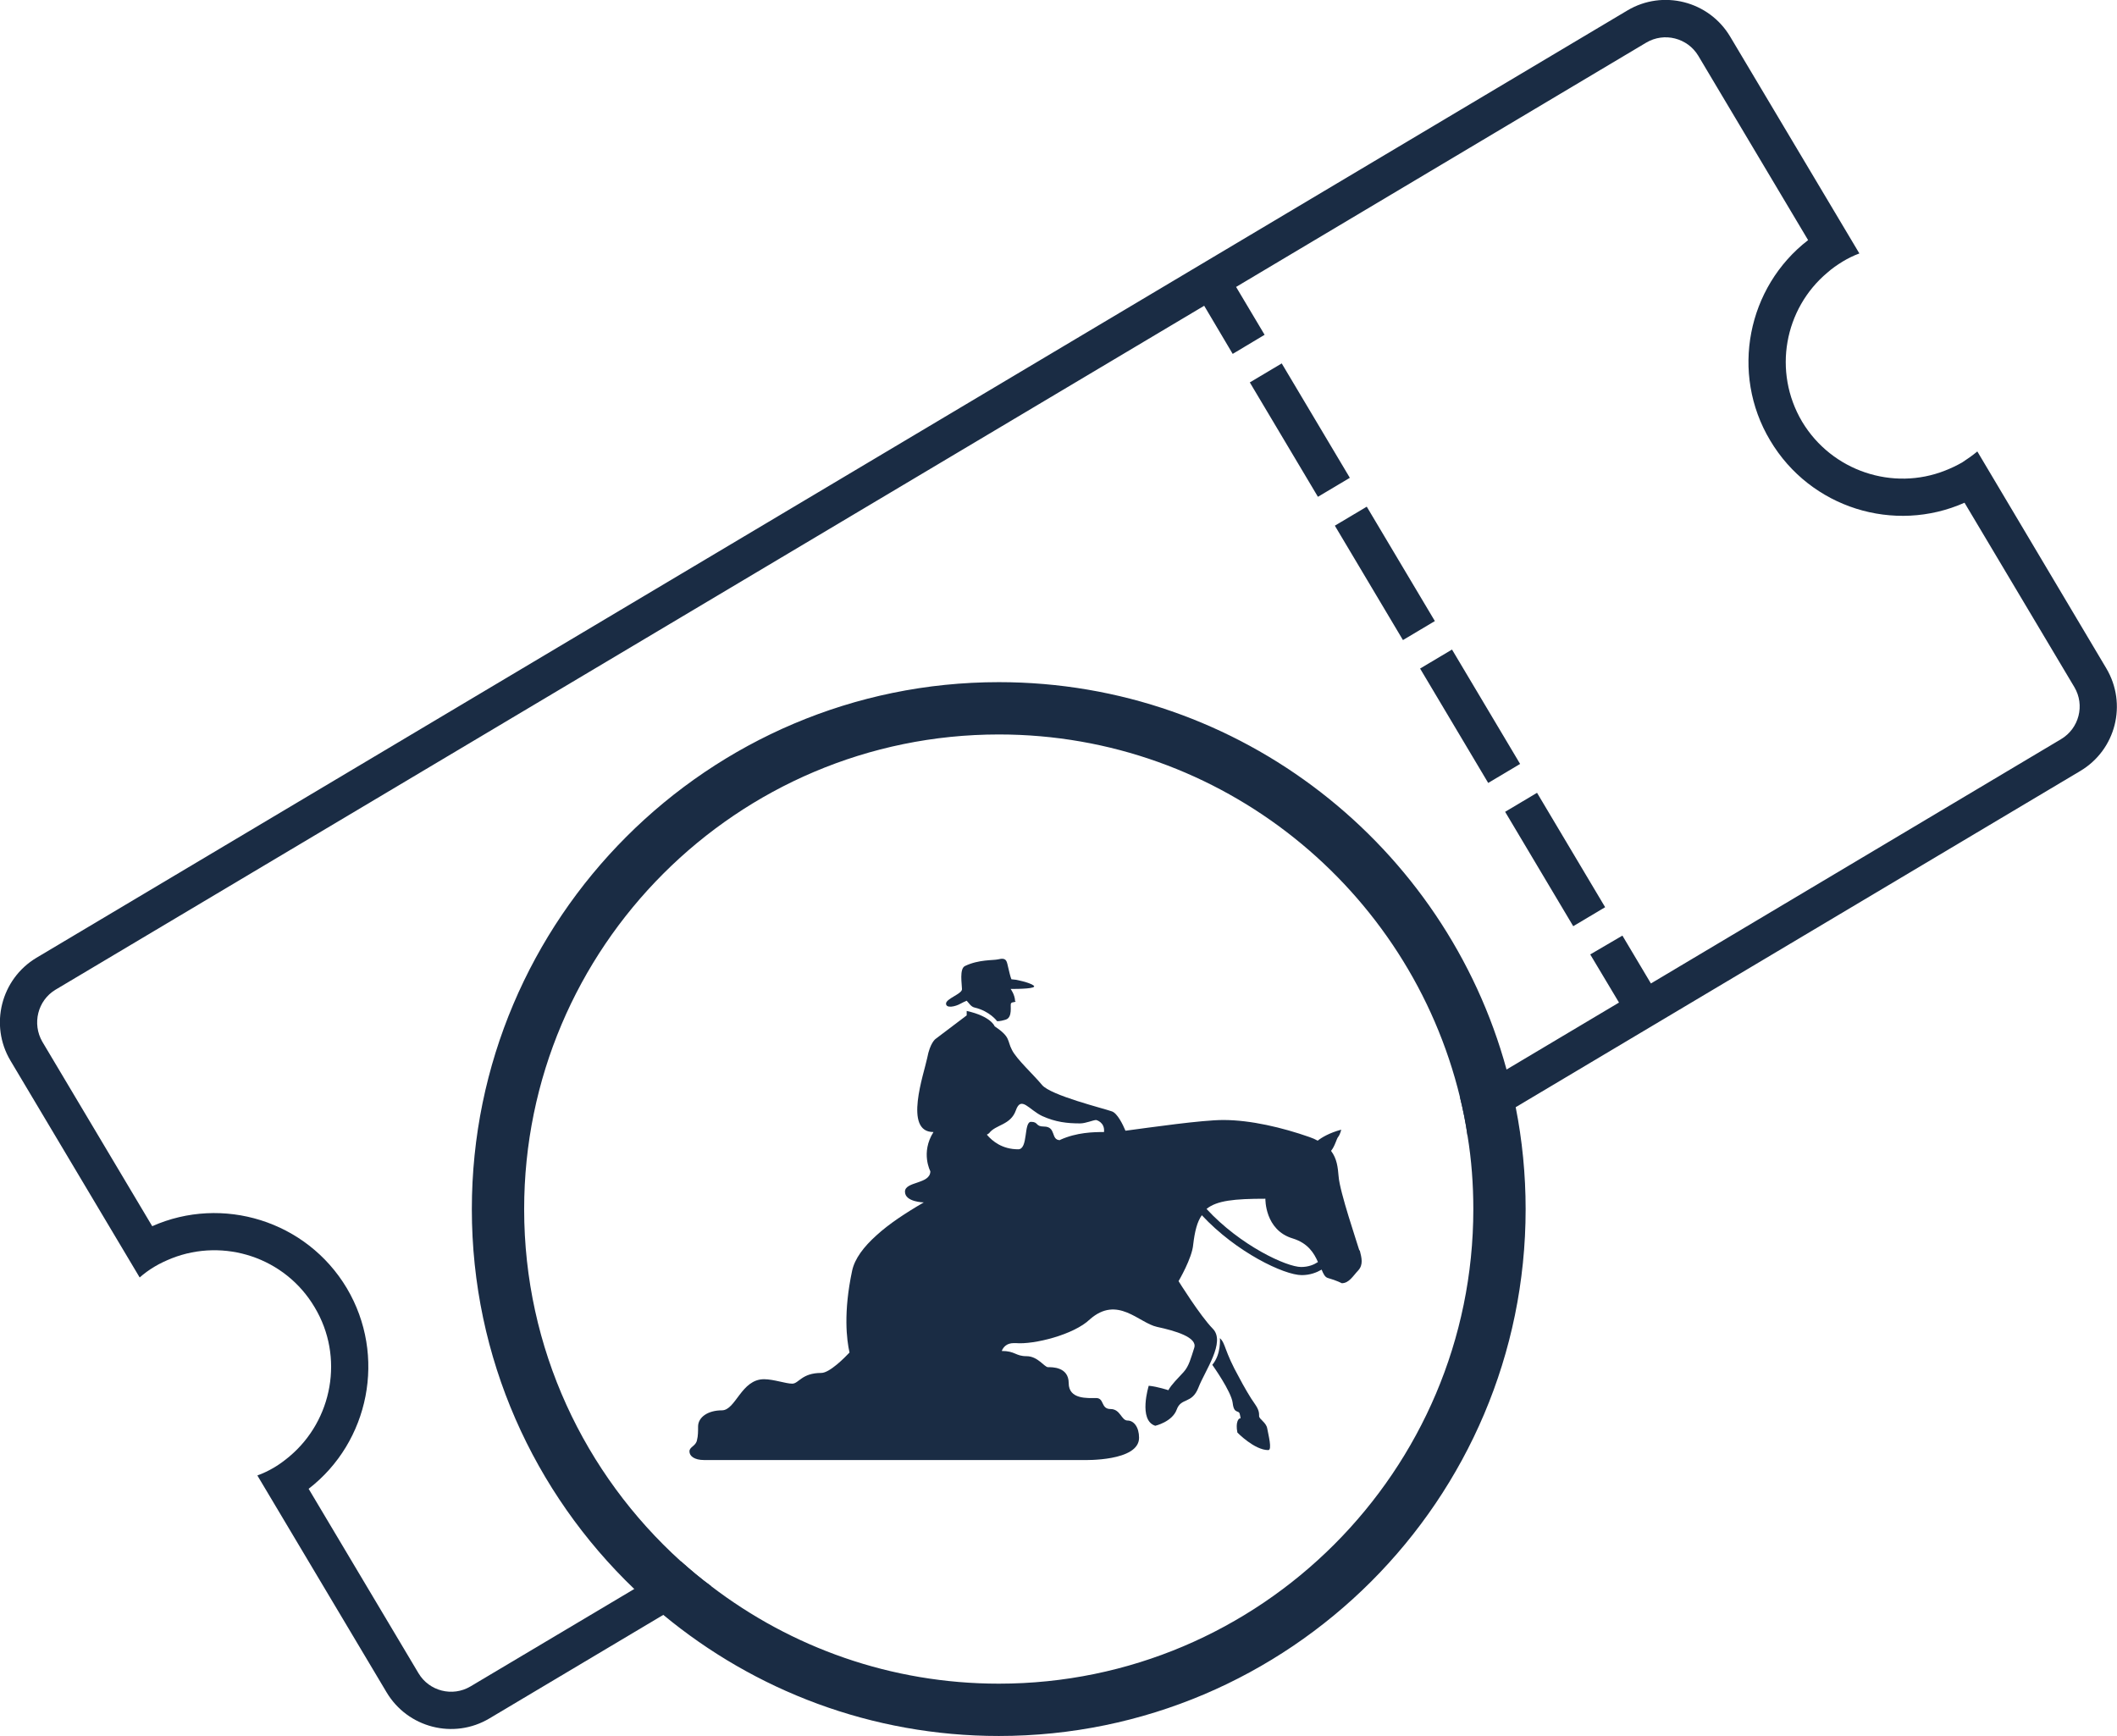 <?xml version="1.0" encoding="UTF-8"?><svg id="uuid-dcc01f95-aa79-433e-88f4-4c261323e738" xmlns="http://www.w3.org/2000/svg" viewBox="0 0 80.94 66.37"><g id="uuid-8140c315-73f2-4701-a08c-31798cf1a98d"><rect x="58.75" y="30.31" width="1.42" height="5.09" transform="translate(-8.44 35.05) rotate(-30.77)" style="fill:#1a2c44; stroke-width:0px;"/><rect x="55.5" y="24.84" width="1.42" height="5.09" transform="translate(-6.1 32.61) rotate(-30.77)" style="fill:#1a2c44; stroke-width:0px;"/><path d="M80.53,25.55l-4.93-8.29c-.18.15-.38.29-.58.42-.21.12-.42.22-.65.31-1.99.79-4.33.03-5.47-1.87-1.13-1.91-.68-4.32.97-5.7.18-.16.37-.29.58-.42.2-.12.42-.23.64-.31l-4.94-8.29c-.81-1.36-2.57-1.81-3.93-1L1.39,36.62c-1.35.81-1.8,2.57-.99,3.93l4.94,8.29c.17-.15.36-.29.58-.42.2-.12.42-.22.64-.31,2-.79,4.34-.04,5.47,1.87,1.14,1.9.68,4.32-.96,5.7-.19.16-.38.3-.58.42-.22.13-.43.23-.65.31l4.94,8.29c.81,1.36,2.57,1.81,3.93,1l6.65-3.96,1.84-1.09c-.41-.3-.8-.63-1.17-.96l-1.78,1.06-6.27,3.73c-.68.4-1.57.18-1.98-.51l-4.2-7.05c2.32-1.79,2.99-5.09,1.46-7.67-1.54-2.58-4.76-3.56-7.44-2.37l-4.2-7.05c-.4-.69-.18-1.58.5-1.99L46.04,11.69l1.09,1.84,1.22-.73-1.09-1.83L62.94,1.63c.69-.41,1.58-.18,1.99.5l4.2,7.05c-2.32,1.79-2.99,5.09-1.45,7.66,1.54,2.59,4.75,3.57,7.43,2.38l4.2,7.05c.41.69.18,1.58-.51,1.99l-15.68,9.34-1.09-1.83-1.23.72,1.1,1.84-4.3,2.56-1.78,1.06c.12.49.22.98.29,1.48l1.84-1.1,21.58-12.85c1.37-.81,1.81-2.57,1-3.93Z" style="fill:#1a2c44; stroke-width:0px;"/><rect x="52.24" y="19.37" width="1.42" height="5.09" transform="translate(-3.76 30.18) rotate(-30.77)" style="fill:#1a2c44; stroke-width:0px;"/><rect x="48.99" y="13.9" width="1.42" height="5.09" transform="translate(-1.42 27.74) rotate(-30.77)" style="fill:#1a2c44; stroke-width:0px;"/><path d="M57.95,42.33c-.09-.49-.21-.97-.35-1.44-2.33-8.53-10.15-14.81-19.41-14.81-11.11,0-20.15,9.04-20.15,20.15,0,5.7,2.38,10.85,6.21,14.52.36.35.73.68,1.11.99,3.49,2.89,7.96,4.63,12.83,4.63,11.11,0,20.14-9.04,20.14-20.14,0-1.33-.13-2.64-.38-3.9ZM38.19,64.37c-4.13,0-7.94-1.39-10.99-3.72-.41-.3-.8-.63-1.17-.96-3.68-3.33-5.99-8.13-5.99-13.46,0-10.01,8.14-18.15,18.15-18.15,8.53,0,15.7,5.92,17.63,13.87.12.49.22.98.29,1.48.15.91.22,1.85.22,2.8,0,10-8.14,18.14-18.14,18.14Z" style="fill:#1a2c44; stroke-width:0px;"/><path d="M38.83,38.27c0,.07-.15.02-.18.1-.03.08.07.52-.19.61-.25.08-.34.06-.34.06,0,0-.27-.38-.86-.52-.14-.03-.22-.18-.3-.26-.08.03-.15.07-.23.11-.21.12-.56.19-.56,0,0-.19.61-.37.61-.55,0-.18-.11-.79.12-.89.52-.25,1.08-.21,1.25-.25.17-.04.3-.05.35.12.01.04.03.1.04.16.04.17.09.39.13.48l.18.02s.52.1.67.22c.15.12-.56.13-.88.13,0,0,.16.21.17.46Z" style="fill:#1a2c44; stroke-width:0px;"/><path d="M46.64,51.16c.23.21.15.46.75,1.53.14.27.42.76.59.99.16.23.16.34.16.46,0,.12.27.24.31.47s.2.83.04.83c-.53,0-1.18-.67-1.18-.67-.08-.4.05-.54.09-.54s.04,0,0-.17c-.04-.17-.22.02-.27-.42s-.78-1.46-.78-1.46c.35-.41.29-1.02.29-1.02Z" style="fill:#1a2c44; stroke-width:0px;"/><path d="M51.97,47.8c-.08-.28-.75-2.24-.79-2.82-.03-.34-.06-.68-.29-.98.15-.18.21-.46.27-.53.08-.1.12-.28.12-.28-.45.12-.75.3-.9.42-.09-.05-.2-.1-.32-.14-1.03-.36-2.24-.65-3.29-.65-.82,0-2.76.28-3.74.41-.1-.24-.31-.67-.52-.74-.3-.11-2.34-.61-2.67-1.01-.33-.4-.97-.98-1.15-1.34-.19-.36-.04-.49-.66-.9,0,0-.13-.38-1.07-.59v.17l-1.19.9s-.21.14-.32.73c-.12.59-.92,2.84.24,2.83h0c-.5.79-.12,1.5-.12,1.5,0,.5-.97.38-.97.78s.72.41.72.41c-.69.4-1.33.82-1.81,1.26-.49.44-.83.89-.93,1.35-.34,1.6-.21,2.64-.1,3.13-.18.19-.76.78-1.08.78-.75,0-.86.41-1.11.41s-.71-.17-1.08-.17c-.87,0-1.08,1.19-1.61,1.19s-.91.26-.91.62c0,.18,0,.36-.04.51-.04.24-.29.26-.29.44s.19.33.56.33h14.53s2.1.06,2.1-.85c0-.41-.2-.66-.44-.66s-.27-.44-.65-.44-.23-.42-.55-.42-1.05.06-1.05-.57-.65-.61-.79-.61-.39-.42-.82-.42-.43-.2-.95-.2c.06-.15.19-.3.46-.3.03,0,.05,0,.08,0,.69.06,2.22-.32,2.83-.91,1.06-.93,1.87.14,2.57.29.7.15,1.55.4,1.42.8-.13.4-.2.7-.41.93-.21.23-.46.47-.58.69,0,0-.42-.14-.75-.17,0,0-.41,1.32.25,1.53,0,0,.65-.15.82-.62.17-.47.58-.2.83-.84.25-.65,1.05-1.74.55-2.25-.49-.5-1.31-1.82-1.31-1.82,0,0,.52-.88.56-1.4.06-.5.15-.87.33-1.12,1.32,1.42,3.15,2.29,3.82,2.29.32,0,.57-.1.76-.21.07.17.13.29.24.32.35.1.53.2.53.2.28,0,.43-.28.63-.49.2-.22.13-.48.06-.76ZM40.53,43.59c-.37,0-.13-.52-.62-.52-.33,0-.2-.18-.49-.18s-.1,1.05-.49,1.05c-.61,0-.99-.31-1.2-.56.04-.02.07-.04.09-.06.25-.33.82-.3,1.02-.87.2-.57.5-.02,1.01.22.51.23.95.28,1.45.28.21,0,.5-.13.61-.13,0,0,.34.08.3.46-.4,0-1.04.01-1.68.3ZM49.75,48.44c-.56,0-2.33-.82-3.62-2.22.39-.32,1.06-.39,2.25-.39,0,0-.03,1.2,1.05,1.52.58.18.81.56.96.9-.15.1-.36.19-.65.19Z" style="fill:#1a2c44; stroke-width:0px;"/></g></svg>